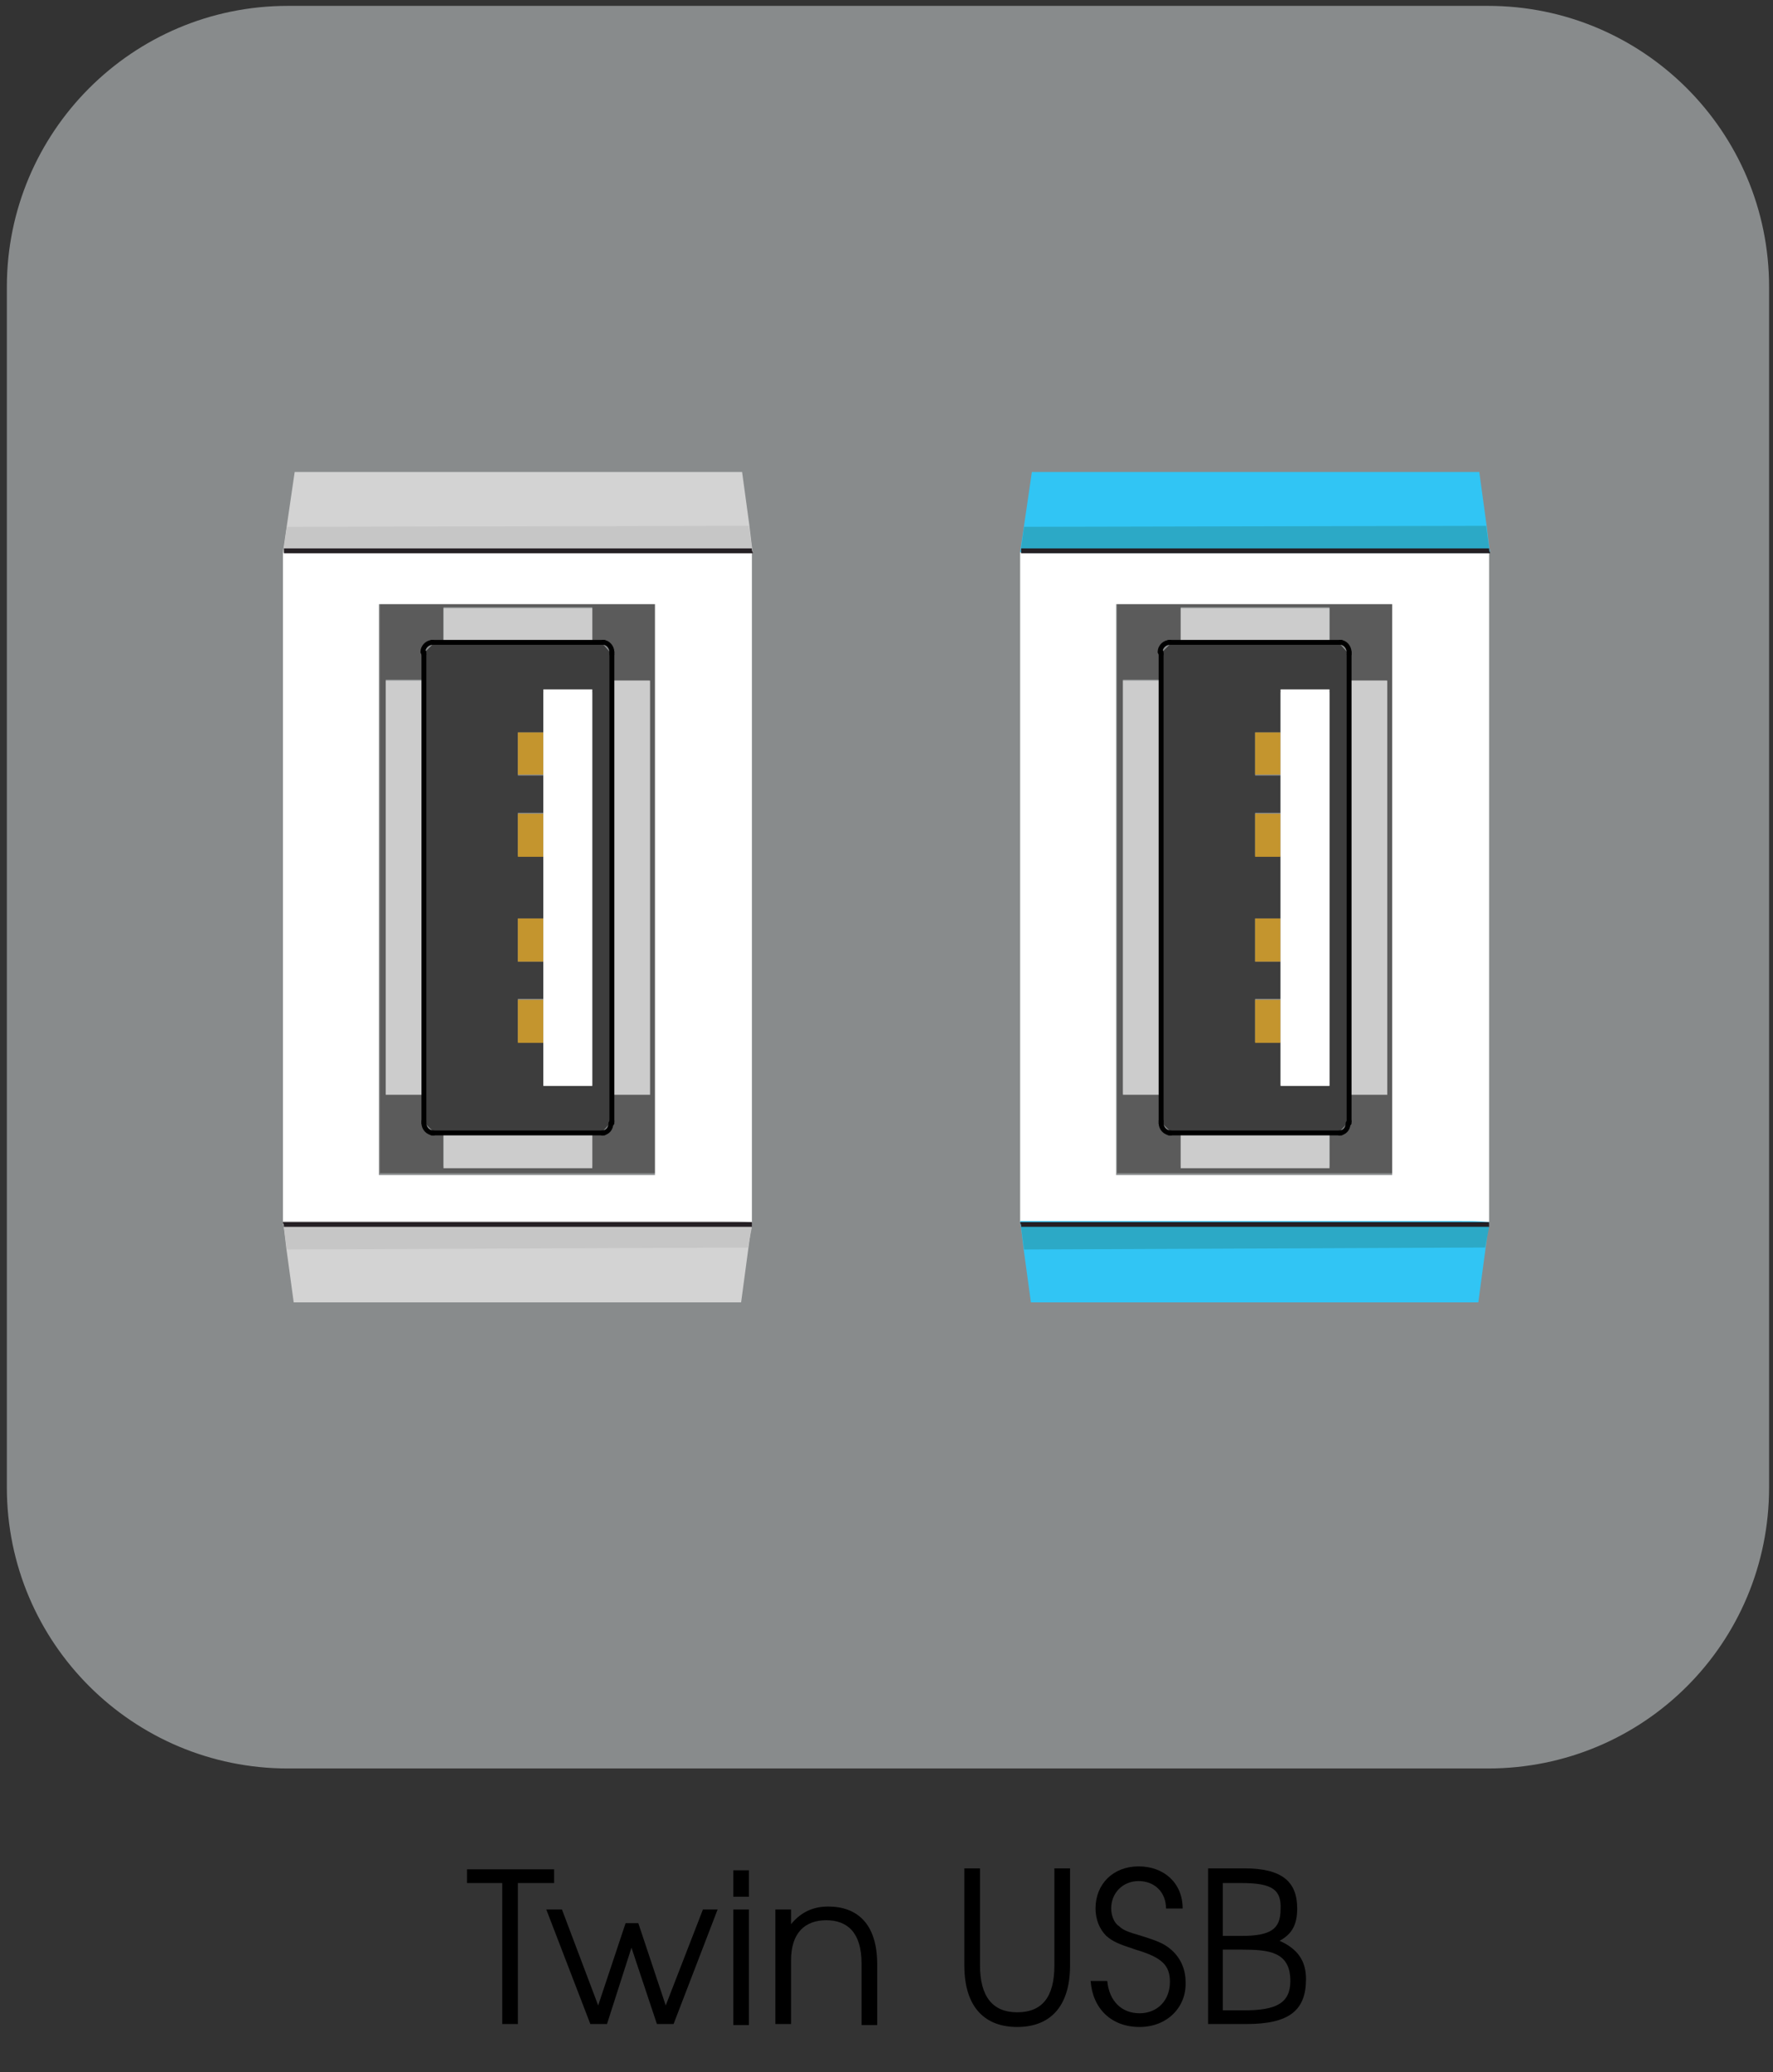 <?xml version="1.0" encoding="utf-8"?>
<!-- Generator: Adobe Illustrator 24.1.3, SVG Export Plug-In . SVG Version: 6.00 Build 0)  -->
<svg version="1.1" id="Layer_1" xmlns="http://www.w3.org/2000/svg" xmlns:xlink="http://www.w3.org/1999/xlink" x="0px" y="0px"
	 viewBox="0 0 181.1 211.6" style="enable-background:new 0 0 181.1 211.6;" xml:space="preserve">
<rect x="0" y="0" width="181.1" height="211.6" fill="#333333" stroke="none"/>
<style type="text/css">
	.st0{fill:#888B8C;}
	.st1{fill:#5B5B5B;}
	.st2{fill:#CCCCCC;}
	.st3{fill:#3D3D3D;}
	.st4{fill:#C4952E;}
	.st5{fill:#FFFFFF;}
	.st6{fill:none;stroke:#000000;stroke-width:0.5;stroke-linecap:round;stroke-linejoin:round;stroke-miterlimit:10;}
	.st7{fill:#31C5F4;}
	.st8{fill:#252024;}
	.st9{fill:#2CA9C6;}
	.st10{fill:#D3D3D3;}
	.st11{fill:#C6C6C6;}
</style>
<path class="st0" d="M152,180.6H29.4c-15.8,0-28.7-12.8-28.7-28.7V29.3c0-15.8,12.8-28.7,28.7-28.7H152c15.8,0,28.7,12.8,28.7,28.7
	v122.6C180.7,167.8,167.9,180.6,152,180.6z"/>
<g>
	<g>
		<g id="XMLID_4_">
			<g>
				<path class="st1" d="M136.8,65.6h-1V62h-15.2v3.6h-1c-0.5,0-1,0.4-1,1v0.2v2v0.6h-3.9v42.3h3.9v2.6v0.2c0,0.5,0.4,1,1,1h1v3.6
					h15.2v-3.6h1c0.5,0,0.9-0.4,0.9-1v-0.2v-2.6h3.9V69.5h-3.9v-2.6v-0.2C137.8,66.1,137.3,65.6,136.8,65.6z M114.1,119.8V61.5h28.2
					v58.3H114.1z"/>
				<polygon class="st2" points="114.7,111.8 114.7,69.5 118.6,69.5 118.6,111.2 118.6,111.8 				"/>
				<path class="st3" d="M118.6,69.5v-0.6v-2v-0.2l1-1h1h15.2h1l0.9,1v0.2v2.6v42.3v2.6v0.2l-0.9,1h-1h-15.2h-1l-1-1v-0.2v-2.6v-0.6
					C118.6,111.2,118.6,69.5,118.6,69.5z M128.2,74.8v4.4h2.6V83h-2.6v4.4h2.6v6.4h-2.6v4.4h2.6v3.8h-2.6v4.4h2.6v4.4h5V70.7h-5v4.1
					C130.8,74.8,128.2,74.8,128.2,74.8z"/>
				<path class="st0" d="M118.6,114.7l1,1C119,115.7,118.6,115.3,118.6,114.7z"/>
				<path class="st0" d="M119.5,65.6l-1,1C118.6,66.1,119,65.6,119.5,65.6z"/>
				<rect x="120.6" y="62.1" class="st2" width="15.2" height="3.6"/>
				<rect x="120.6" y="115.7" class="st2" width="15.2" height="3.6"/>
				<rect x="128.2" y="74.8" class="st4" width="2.6" height="4.3"/>
				<rect x="128.2" y="83.1" class="st4" width="2.6" height="4.4"/>
				<rect x="128.2" y="93.8" class="st4" width="2.6" height="4.4"/>
				<rect x="128.2" y="102.1" class="st4" width="2.6" height="4.4"/>
				<polygon class="st5" points="130.8,74.8 130.8,70.4 135.8,70.4 135.8,110.9 130.8,110.9 130.8,106.5 130.8,102.1 130.8,98.3 
					130.8,93.8 130.8,87.5 130.8,83.1 130.8,79.3 				"/>
				<path class="st0" d="M136.8,115.7l0.9-1C137.8,115.3,137.3,115.7,136.8,115.7z"/>
				<path class="st0" d="M137.8,66.6l-0.9-1C137.3,65.6,137.8,66.1,137.8,66.6z"/>
				<rect x="137.8" y="69.5" class="st2" width="3.9" height="42.3"/>
			</g>
			<g>
				<path class="st6" d="M118.6,114.7c0,0.5,0.4,1,1,1"/>
				<path class="st6" d="M136.8,115.7c0.5,0,0.9-0.4,0.9-1"/>
				<path class="st6" d="M119.5,65.6c-0.5,0-1,0.4-1,1"/>
				<path class="st6" d="M137.8,66.6c0-0.5-0.4-1-0.9-1"/>
				<line class="st6" x1="118.6" y1="66.8" x2="118.6" y2="66.6"/>
				<line class="st6" x1="118.6" y1="114.7" x2="118.6" y2="114.5"/>
				<line class="st6" x1="137.8" y1="66.8" x2="137.8" y2="66.6"/>
				<line class="st6" x1="137.8" y1="114.5" x2="137.8" y2="114.7"/>
				<polyline class="st6" points="119.4,115.7 119.5,115.7 120.6,115.7 135.8,115.7 136.8,115.7 137,115.7 				"/>
				<polyline class="st6" points="137.8,114.5 137.8,111.8 137.8,69.5 137.8,66.8 				"/>
				<polyline class="st6" points="118.6,114.5 118.6,111.8 118.6,111.2 118.6,69.5 118.6,68.9 118.6,66.8 				"/>
				<polyline class="st6" points="137,65.6 136.8,65.6 135.8,65.6 120.6,65.6 119.5,65.6 119.4,65.6 				"/>
			</g>
		</g>
		<path class="st5" d="M104.8,127.5c-0.2-0.9-0.4-1.8-0.6-2.7c0-22.7,0-45.6,0-68.3c0.2-1,0.4-2.1,0.6-3.1c15.6,0,31.3,0,46.9,0
			c0.1,1.1,0.3,2.1,0.4,3.2c0,10.5,0,57.6,0,68.1v0.1c-0.2,0.9-0.3,1.8-0.5,2.7C136,127.5,120.4,127.5,104.8,127.5z M114,61.7V120
			h28.2V61.7H114z"/>
		<g>
			<path class="st7" d="M151,133h-45.7l-0.6-4.4c-0.2-1.3-0.3-2.6-0.5-3.9c0.9,0,1.9,0,2.8,0h42.2c1,0,1.9,0,2.9,0.1"/>
			<path class="st8" d="M152.1,125.3h-47.8c0-0.1,0-0.3-0.1-0.4v-0.1c16,0,31.9,0,47.9,0c0,0.1,0,0.1,0,0.2S152.1,125.2,152.1,125.3
				z"/>
			<polygon class="st9" points="151.7,127.4 104.6,127.6 104.3,125.3 152.1,125.3 			"/>
		</g>
		<g>
			<path class="st7" d="M105.4,48.2h45.7l0.6,4.4c0.2,1.3,0.3,2.6,0.5,3.9c-0.9,0-1.9,0-2.8,0h-42.3c-1,0-1.9,0-2.9-0.1"/>
			<path class="st8" d="M104.3,56h47.8c0,0.1,0,0.3,0.1,0.4v0.1c-16,0-31.9,0-47.9,0c0-0.1,0-0.1,0-0.2S104.3,56.1,104.3,56z"/>
			<polygon class="st9" points="104.6,53.8 151.8,53.7 152.1,56 104.3,56 			"/>
		</g>
	</g>
	<g id="XMLID_1_">
		<g>
			<path class="st1" d="M61.5,65.6h-1V62H45.3v3.6h-1c-0.5,0-1,0.4-1,1v0.2v2v0.6h-3.9v42.3h3.9v2.6v0.2c0,0.5,0.4,1,1,1h1v3.6h15.2
				v-3.6h1c0.5,0,0.9-0.4,0.9-1v-0.2v-2.6h3.9V69.5h-3.9v-2.6v-0.2C62.5,66.1,62,65.6,61.5,65.6z M38.8,119.8V61.5H67v58.3H38.8z"/>
			<polygon class="st2" points="39.4,111.8 39.4,69.5 43.3,69.5 43.3,111.2 43.3,111.8 			"/>
			<path class="st3" d="M43.3,69.5v-0.6v-2v-0.2l1-1h1h15.2h1l0.9,1v0.2v2.6v42.3v2.6v0.2l-0.9,1h-1H45.3h-1l-1-1v-0.2v-2.6v-0.6
				V69.5z M52.9,74.8v4.4h2.6V83h-2.6v4.4h2.6v6.4h-2.6v4.4h2.6v3.8h-2.6v4.4h2.6v4.4h5V70.7h-5v4.1C55.5,74.8,52.9,74.8,52.9,74.8z
				"/>
			<path class="st0" d="M43.3,114.7l1,1C43.7,115.7,43.3,115.3,43.3,114.7z"/>
			<path class="st0" d="M44.2,65.6l-1,1C43.3,66.1,43.7,65.6,44.2,65.6z"/>
			<rect x="45.3" y="62.1" class="st2" width="15.2" height="3.6"/>
			<rect x="45.3" y="115.7" class="st2" width="15.2" height="3.6"/>
			<rect x="52.9" y="74.8" class="st4" width="2.6" height="4.3"/>
			<rect x="52.9" y="83.1" class="st4" width="2.6" height="4.4"/>
			<rect x="52.9" y="93.8" class="st4" width="2.6" height="4.4"/>
			<rect x="52.9" y="102.1" class="st4" width="2.6" height="4.4"/>
			<polygon class="st5" points="55.5,74.8 55.5,70.4 60.5,70.4 60.5,110.9 55.5,110.9 55.5,106.5 55.5,102.1 55.5,98.3 55.5,93.8 
				55.5,87.5 55.5,83.1 55.5,79.3 			"/>
			<path class="st0" d="M61.5,115.7l0.9-1C62.5,115.3,62,115.7,61.5,115.7z"/>
			<path class="st0" d="M62.5,66.6l-0.9-1C62,65.6,62.5,66.1,62.5,66.6z"/>
			<rect x="62.5" y="69.5" class="st2" width="3.9" height="42.3"/>
		</g>
		<g>
			<path class="st6" d="M43.3,114.7c0,0.5,0.4,1,1,1"/>
			<path class="st6" d="M61.5,115.7c0.5,0,0.9-0.4,0.9-1"/>
			<path class="st6" d="M44.2,65.6c-0.5,0-1,0.4-1,1"/>
			<path class="st6" d="M62.5,66.6c0-0.5-0.4-1-0.9-1"/>
			<line class="st6" x1="43.3" y1="66.8" x2="43.3" y2="66.6"/>
			<line class="st6" x1="43.3" y1="114.7" x2="43.3" y2="114.5"/>
			<line class="st6" x1="62.5" y1="66.8" x2="62.5" y2="66.6"/>
			<line class="st6" x1="62.5" y1="114.5" x2="62.5" y2="114.7"/>
			<polyline class="st6" points="44.1,115.7 44.2,115.7 45.3,115.7 60.5,115.7 61.5,115.7 61.7,115.7 			"/>
			<polyline class="st6" points="62.5,114.5 62.5,111.8 62.5,69.5 62.5,66.8 			"/>
			<polyline class="st6" points="43.3,114.5 43.3,111.8 43.3,111.2 43.3,69.5 43.3,68.9 43.3,66.8 			"/>
			<polyline class="st6" points="61.7,65.6 61.5,65.6 60.5,65.6 45.3,65.6 44.2,65.6 44.1,65.6 			"/>
		</g>
	</g>
	<path class="st5" d="M29.5,127.5c-0.2-0.9-0.4-1.8-0.6-2.7c0-22.7,0-45.6,0-68.3c0.2-1,0.4-2.1,0.6-3.1c15.6,0,31.3,0,46.9,0
		c0.1,1.1,0.3,2.1,0.4,3.2c0,10.5,0,57.6,0,68.1v0.1c-0.2,0.9-0.3,1.8-0.5,2.7C60.7,127.5,45.1,127.5,29.5,127.5z M38.7,61.7V120
		h28.2V61.7H38.7z"/>
	<g>
		<path class="st10" d="M75.7,133H30l-0.6-4.4c-0.2-1.3-0.3-2.6-0.5-3.9c0.9,0,1.9,0,2.8,0h42.2c1,0,1.9,0,2.9,0.1"/>
		<path class="st8" d="M76.8,125.3H29c0-0.1,0-0.3-0.1-0.4v-0.1c16,0,31.9,0,47.9,0c0,0.1,0,0.1,0,0.2S76.8,125.2,76.8,125.3z"/>
		<polygon class="st11" points="76.4,127.4 29.3,127.6 29,125.3 76.8,125.3 		"/>
	</g>
	<g>
		<path class="st10" d="M30.1,48.2h45.7l0.6,4.4c0.2,1.3,0.3,2.6,0.5,3.9c-0.9,0-1.9,0-2.8,0H31.8c-1,0-1.9,0-2.9-0.1"/>
		<path class="st8" d="M29,56h47.8c0,0.1,0,0.3,0.1,0.4v0.1c-16,0-31.9,0-47.9,0c0-0.1,0-0.1,0-0.2S29,56.1,29,56z"/>
		<polygon class="st11" points="29.3,53.8 76.5,53.7 76.8,56 29,56 		"/>
	</g>
</g>
<g>
	<path d="M52.9,192.3v14.4h-1.6v-14.4h-3.6v-1.4h8.9v1.4H52.9z"/>
	<path d="M68.8,206.7h-1.7l-2.6-7.8l-2.5,7.8h-1.7L55.8,195h1.6l3.7,9.8l2.8-8.4h1.3l2.8,8.4l3.8-9.8h1.5L68.8,206.7z"/>
	<path d="M74.9,193.7V191h1.6v2.7H74.9z M74.9,206.7V195h1.6v11.8H74.9z"/>
	<path d="M88,206.7v-6.2c0-3.2-1.5-4.4-3.6-4.4c-2.1,0-3.6,1.2-3.6,4.1v6.5h-1.6V195h1.6v1.5c1-1.2,2.2-1.8,3.8-1.8
		c2.9,0,5,1.7,5,5.9v6.2H88z"/>
	<path d="M103.9,207c-3.2,0-5.4-1.9-5.4-6.3v-9.9h1.6v9.9c0,3.2,1.3,4.8,3.8,4.8c2.5,0,3.8-1.5,3.8-4.8v-9.9h1.6v9.9
		C109.3,205.1,107.1,207,103.9,207z"/>
	<path d="M116.4,207c-2.9,0-4.8-1.9-5-4.7h1.7c0.2,2.1,1.5,3.3,3.3,3.3c1.8,0,3.1-1.3,3.1-3.2c0-1.7-0.8-2.5-3.5-3.3
		c-1.8-0.6-2.3-0.8-3-1.4c-0.7-0.7-1.1-1.7-1.1-2.8c0-2.5,1.8-4.3,4.4-4.3c2.6,0,4.5,1.7,4.5,4.3h-1.7c0-1.7-1.2-2.8-2.8-2.8
		c-1.6,0-2.8,1.2-2.8,2.8c0,0.7,0.3,1.5,0.8,1.8c0.4,0.4,0.9,0.6,2.3,1c1.6,0.5,2.3,0.8,2.9,1.3c1,0.8,1.6,2,1.6,3.4
		C121.2,205,119.2,207,116.4,207z"/>
	<path d="M127.3,206.7h-3.9v-15.9h3.7c3.9,0,5.4,1.4,5.4,4.1c0,1.6-0.5,2.6-1.8,3.3c1.8,0.8,2.7,2,2.7,3.9
		C133.4,205.3,131.7,206.7,127.3,206.7z M126.8,192.3h-1.9v5.4h1.9c3,0,4-0.7,4-2.7C130.9,193,130,192.3,126.8,192.3z M126.8,199.1
		h-1.9v6.2h2.2c3.2,0,4.7-0.7,4.7-3C131.8,199.3,129.6,199.1,126.8,199.1z"/>
</g>
</svg>
